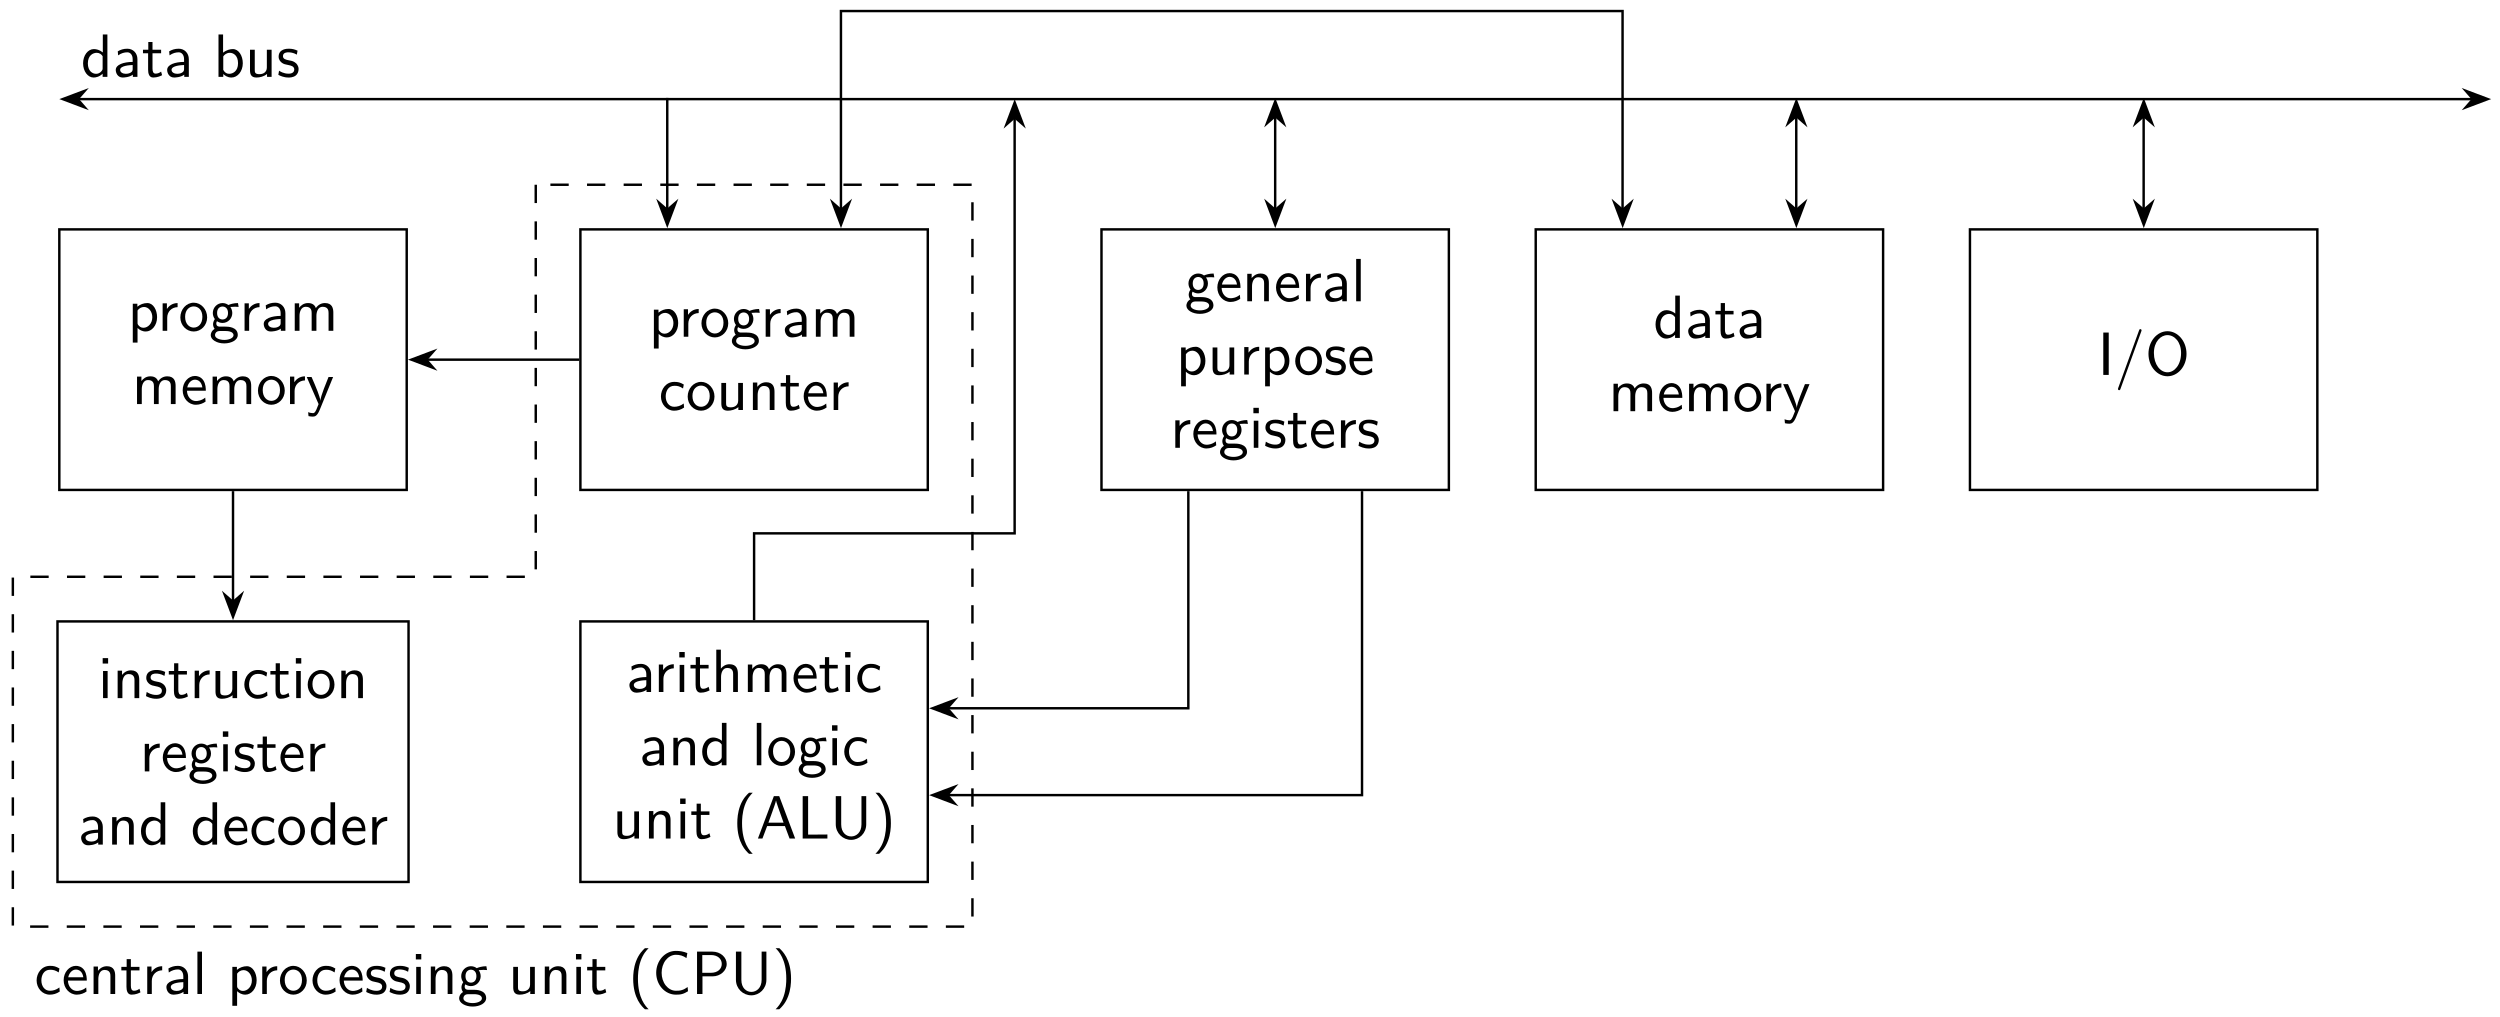 <svg xmlns="http://www.w3.org/2000/svg" xmlns:xlink="http://www.w3.org/1999/xlink" xmlns:inkscape="http://www.inkscape.org/namespaces/inkscape" version="1.1" width="408" height="166" viewBox="0 0 408 166">
<defs>
<path id="font_1_47" d="M.434-0V.694H.359V.4C.306 .444 .25 .455 .213 .455 .114 .455 .036 .351 .036 .222 .036 .091 .113-.011 .208-.011 .241-.011 .3-.002 .356 .052V0L.434-0M.356 .139C.356 .125 .355 .107 .323 .078 .3 .058 .275 .05 .249 .05 .187 .05 .114 .097 .114 .221 .114 .353 .2 .394 .259 .394 .304 .394 .334 .371 .356 .339V.139Z"/>
<path id="font_1_28" d="M.409 0V.289C.409 .391 .336 .461 .244 .461 .179 .461 .134 .445 .087 .418L.093 .352C.145 .389 .195 .402 .244 .402 .291 .402 .331 .362 .331 .288V.245C.181 .243 .054 .201 .054 .113 .054 .07 .081-.011 .168-.011 .182-.011 .276-.009 .334 .036V0H.409M.331 .132C.331 .113 .331 .088 .297 .069 .268 .051 .23 .05 .219 .05 .171 .05 .126 .073 .126 .115 .126 .185 .288 .192 .331 .194V.132Z"/>
<path id="font_1_105" d="M.332 .027 .316 .086C.29 .065 .258 .053 .226 .053 .189 .053 .175 .083 .175 .136V.386H.316V.444H.175V.571H.106V.444H.019V.386H.103V.119C.103 .059 .117-.011 .186-.011 .256-.011 .307 .014 .332 .027Z"/>
<path id="font_1_35" d="M.48 .223C.48 .347 .412 .455 .318 .455 .279 .455 .217 .445 .157 .396V.694H.082V-0L.16 0V.046C.184 .024 .227-.011 .294-.011 .394-.011 .48 .089 .48 .223M.402 .223C.402 .093 .318 .05 .257 .05 .218 .05 .185 .068 .16 .114V.335C.176 .359 .212 .394 .267 .394 .326 .394 .402 .351 .402 .223Z"/>
<path id="font_1_109" d="M.435 0V.444H.357V.154C.357 .079 .301 .044 .237 .044 .166 .044 .159 .07 .159 .113V.444H.081V.109C.081 .037 .104-.011 .187-.011 .24-.011 .311 .005 .36 .048V0H.435Z"/>
<path id="font_1_98" d="M.36 .128C.36 .183 .323 .217 .321 .22 .282 .255 .255 .261 .205 .27 .15 .281 .104 .291 .104 .34 .104 .402 .176 .402 .189 .402 .221 .402 .274 .398 .331 .364L.343 .429C.291 .453 .25 .461 .199 .461 .174 .461 .033 .461 .033 .33 .033 .281 .062 .249 .087 .23 .118 .208 .14 .204 .195 .193 .231 .186 .289 .174 .289 .121 .289 .052 .21 .052 .195 .052 .114 .052 .058 .089 .04 .101L.028 .033C.06 .017 .115-.011 .196-.011 .214-.011 .269-.011 .312 .021 .343 .045 .36 .085 .36 .128Z"/>
<path id="font_1_84" d="M.48 .223C.48 .343 .417 .455 .321 .455 .261 .455 .203 .434 .157 .395V.444H.082V-.193H.16V.046C.191 .017 .235-.011 .295-.011 .392-.011 .48 .087 .48 .223M.402 .223C.402 .12 .331 .05 .256 .05 .217 .05 .19 .07 .17 .097 .16 .112 .16 .114 .16 .132V.333C.184 .368 .223 .391 .266 .391 .342 .391 .402 .315 .402 .223Z"/>
<path id="font_1_96" d="M.327 .388V.455C.238 .454 .183 .405 .152 .359V.45H.082V0H.157V.214C.157 .314 .229 .386 .327 .388Z"/>
<path id="font_1_81" d="M.469 .22C.469 .354 .369 .461 .25 .461 .127 .461 .03 .351 .03 .22 .03 .088 .132-.011 .249-.011 .369-.011 .469 .09 .469 .22M.391 .23C.391 .112 .323 .053 .249 .053 .18 .053 .108 .109 .108 .23 .108 .351 .184 .4 .249 .4 .319 .4 .391 .348 .391 .23Z"/>
<path id="font_1_59" d="M.485 .392 .474 .455C.404 .455 .346 .436 .316 .423 .295 .44 .261 .455 .221 .455 .135 .455 .062 .383 .062 .292 .062 .255 .075 .219 .095 .193 .066 .152 .066 .113 .066 .108 .066 .082 .075 .053 .092 .032 .04 .001 .028-.045 .028-.071 .028-.146 .127-.206 .249-.206 .372-.206 .471-.147 .471-.07 .471 .069 .304 .069 .265 .069H.177C.164 .069 .119 .069 .119 .122 .119 .133 .123 .149 .13 .158 .151 .143 .184 .129 .221 .129 .311 .129 .381 .203 .381 .292 .381 .34 .359 .377 .348 .392L.352 .391C.374 .391 .402 .395 .426 .395 .444 .395 .485 .392 .485 .392V.392M.311 .292C.311 .214 .264 .186 .221 .186 .184 .186 .132 .209 .132 .292 .132 .375 .184 .398 .221 .398 .264 .398 .311 .37 .311 .292V.292M.401-.072C.401-.116 .332-.149 .25-.149 .169-.149 .098-.118 .098-.071 .098-.068 .098-.003 .176-.003H.266C.288-.003 .401-.003 .401-.072V-.072Z"/>
<path id="font_1_75" d="M.713 0V.298C.713 .365 .697 .455 .576 .455 .516 .455 .464 .427 .427 .373 .401 .449 .331 .455 .299 .455 .227 .455 .18 .414 .153 .378V.45H.081V0H.159V.245C.159 .313 .186 .394 .26 .394 .353 .394 .358 .329 .358 .291V0H.436V.245C.436 .313 .463 .394 .537 .394 .63 .394 .635 .329 .635 .291V0H.713Z"/>
<path id="font_1_50" d="M.414 .219C.414 .253 .413 .328 .374 .388 .333 .45 .272 .461 .236 .461 .125 .461 .035 .355 .035 .226 .035 .094 .131-.011 .251-.011 .314-.011 .371 .013 .41 .041L.404 .106C.341 .054 .275 .05 .252 .05 .172 .05 .108 .121 .105 .219H.414M.357 .274H.11C.126 .35 .179 .4 .236 .4 .288 .4 .344 .366 .357 .274Z"/>
<path id="font_1_118" d="M.446 .444H.371C.241 .126 .239 .08 .238 .057H.237C.231 .124 .151 .31 .147 .319L.093 .444H.014L.208 0 .172-.09C.146-.148 .129-.148 .115-.148 .099-.148 .067-.144 .037-.132L.043-.197C.065-.202 .093-.205 .115-.205 .15-.205 .187-.193 .228-.091L.446 .444Z"/>
<path id="font_1_66" d="M.156 0V.444H.081V0H.156M.164 .566V.655H.075V.566H.164Z"/>
<path id="font_1_77" d="M.435 0V.298C.435 .364 .42 .455 .298 .455 .208 .455 .159 .387 .153 .379V.45H.081V0H.159V.245C.159 .311 .184 .394 .26 .394 .356 .394 .357 .323 .357 .291V0H.435Z"/>
<path id="font_1_43" d="M.415 .04 .409 .107C.358 .067 .304 .053 .253 .053 .17 .053 .114 .125 .114 .223 .114 .301 .151 .397 .257 .397 .309 .397 .343 .389 .398 .353L.41 .418C.351 .452 .317 .461 .256 .461 .117 .461 .036 .34 .036 .222 .036 .098 .127-.011 .252-.011 .306-.011 .361 .003 .415 .04Z"/>
<path id="font_1_72" d="M.156 0V.694H.081V0H.156Z"/>
<path id="font_1_63" d="M.435 0V.298C.435 .364 .42 .455 .298 .455 .236 .455 .188 .424 .156 .383V.694H.081V0H.159V.245C.159 .311 .184 .394 .26 .394 .356 .394 .357 .323 .357 .291V0H.435Z"/>
<path id="font_1_85" d="M.332-.25C.284-.202 .157-.073 .157 .25 .157 .306 .16 .423 .201 .541 .242 .657 .299 .717 .332 .75H.271C.239 .72 .172 .659 .126 .536 .086 .429 .079 .323 .079 .25 .079-.073 .223-.206 .271-.25H.332Z"/>
<path id="font_1_27" d="M.638 0 .377 .694H.289L.028 0H.102L.179 .204H.47L.546 0H.638M.448 .26H.2C.251 .403 .214 .298 .265 .441 .286 .5 .317 .585 .324 .622H.325C.327 .608 .334 .583 .357 .517L.448 .26Z"/>
<path id="font_1_71" d="M.499 0V.066L.232 .064H.183V.694H.094V0H.499Z"/>
<path id="font_1_108" d="M.593 .233V.694H.515V.232C.515 .1 .431 .034 .347 .034 .265 .034 .183 .097 .183 .232V.694H.094V.233C.094 .087 .211-.022 .346-.022 .48-.022 .593 .088 .593 .233Z"/>
<path id="font_1_86" d="M.309 .25C.309 .573 .165 .706 .117 .75H.056C.104 .702 .231 .573 .231 .25 .231 .194 .228 .077 .187-.041 .146-.157 .089-.217 .056-.25H.117C.149-.22 .216-.159 .262-.036 .302 .071 .309 .177 .309 .25Z"/>
<path id="font_1_65" d="M.183 0V.694H.094V0H.183Z"/>
<path id="font_1_102" d="M.443 .73C.443 .741 .434 .75 .423 .75 .409 .75 .405 .74 .402 .73L.061-.212C.056-.225 .056-.23 .056-.23 .056-.241 .065-.25 .076-.25 .09-.25 .094-.24 .097-.23L.438 .712C.443 .725 .443 .73 .443 .73Z"/>
<path id="font_1_80" d="M.679 .345C.679 .555 .534 .716 .368 .716 .198 .716 .056 .553 .056 .345 .056 .133 .204-.022 .367-.022 .534-.022 .679 .135 .679 .345M.59 .36C.59 .165 .482 .043 .368 .043 .25 .043 .145 .168 .145 .36 .145 .543 .255 .652 .367 .652 .483 .652 .59 .539 .59 .36Z"/>
<path id="font_1_42" d="M.587 .045 .581 .114C.552 .094 .523 .075 .489 .065 .457 .054 .422 .053 .388 .053 .323 .053 .264 .088 .223 .139 .177 .198 .155 .272 .155 .347 .155 .422 .177 .497 .223 .556 .264 .607 .323 .642 .388 .642 .418 .642 .449 .639 .478 .63 .508 .621 .536 .606 .562 .588L.576 .67C.546 .682 .515 .692 .483 .698 .452 .704 .42 .706 .388 .706 .3 .706 .219 .666 .16 .601 .098 .531 .066 .44 .066 .347 .066 .254 .098 .163 .16 .094 .219 .029 .3-.011 .388-.011 .423-.011 .458-.01 .492 0 .526 .009 .557 .027 .587 .045Z"/>
<path id="font_1_83" d="M.582 .492C.582 .599 .483 .694 .345 .694H.096V0H.185V.289H.352C.476 .289 .582 .38 .582 .492M.501 .492C.501 .413 .438 .347 .323 .347H.182V.638H.323C.433 .638 .501 .577 .501 .492Z"/>
</defs>
<path transform="matrix(1,0,0,-1,9.681,58.696)" stroke-width=".399" stroke-linecap="butt" stroke-miterlimit="10" stroke-linejoin="miter" fill="none" stroke="#000000" d="M3.064 42.52H393.791"/>
<path transform="matrix(-1,-0,0,1,14.464,16.173)" d="M4.215 0 .643 1.346 1.818 0 .643-1.346Z"/>
<path transform="matrix(-1,-0,0,1,14.464,16.173)" stroke-width=".399" stroke-linecap="butt" stroke-miterlimit="10" stroke-linejoin="miter" fill="none" stroke="#000000" d="M4.215 0 .643 1.346 1.818 0 .643-1.346Z"/>
<path transform="matrix(1,0,0,-1,401.778,16.173)" d="M4.215 0 .643 1.346 1.818 0 .643-1.346Z"/>
<path transform="matrix(1,0,0,-1,401.778,16.173)" stroke-width=".399" stroke-linecap="butt" stroke-miterlimit="10" stroke-linejoin="miter" fill="none" stroke="#000000" d="M4.215 0 .643 1.346 1.818 0 .643-1.346Z"/>
<use data-text="d" xlink:href="#font_1_47" transform="matrix(9.963,0,0,-9.963,13.202,12.543)"/>
<use data-text="a" xlink:href="#font_1_28" transform="matrix(9.963,0,0,-9.963,18.353,12.543)"/>
<use data-text="t" xlink:href="#font_1_105" transform="matrix(9.963,0,0,-9.963,23.145,12.543)"/>
<use data-text="a" xlink:href="#font_1_28" transform="matrix(9.963,0,0,-9.963,26.742,12.543)"/>
<use data-text="b" xlink:href="#font_1_35" transform="matrix(9.963,0,0,-9.963,34.842,12.543)"/>
<use data-text="u" xlink:href="#font_1_109" transform="matrix(9.963,0,0,-9.963,39.993,12.543)"/>
<use data-text="s" xlink:href="#font_1_98" transform="matrix(9.963,0,0,-9.963,45.144,12.543)"/>
<path transform="matrix(1,0,0,-1,9.681,58.696)" stroke-width=".399" stroke-linecap="butt" stroke-miterlimit="10" stroke-linejoin="miter" fill="none" stroke="#000000" d="M0-21.26H56.694V21.26H0Z"/>
<use data-text="p" xlink:href="#font_1_84" transform="matrix(9.963,0,0,-9.963,20.853,53.992)"/>
<use data-text="r" xlink:href="#font_1_96" transform="matrix(9.963,0,0,-9.963,25.725,53.992)"/>
<use data-text="o" xlink:href="#font_1_81" transform="matrix(9.963,0,0,-9.963,29.133,53.992)"/>
<use data-text="g" xlink:href="#font_1_59" transform="matrix(9.963,0,0,-9.963,34.114,53.992)"/>
<use data-text="r" xlink:href="#font_1_96" transform="matrix(9.963,0,0,-9.963,39.096,53.992)"/>
<use data-text="a" xlink:href="#font_1_28" transform="matrix(9.963,0,0,-9.963,42.503,53.992)"/>
<use data-text="m" xlink:href="#font_1_75" transform="matrix(9.963,0,0,-9.963,47.295,53.992)"/>
<use data-text="m" xlink:href="#font_1_75" transform="matrix(9.963,0,0,-9.963,21.555,65.949)"/>
<use data-text="e" xlink:href="#font_1_50" transform="matrix(9.963,0,0,-9.963,29.466,65.949)"/>
<use data-text="m" xlink:href="#font_1_75" transform="matrix(9.963,0,0,-9.963,33.89,65.949)"/>
<use data-text="o" xlink:href="#font_1_81" transform="matrix(9.963,0,0,-9.963,41.8,65.949)"/>
<use data-text="r" xlink:href="#font_1_96" transform="matrix(9.963,0,0,-9.963,46.513,65.949)"/>
<use data-text="y" xlink:href="#font_1_118" transform="matrix(9.963,0,0,-9.963,49.92,65.949)"/>
<path transform="matrix(1,0,0,-1,9.681,58.696)" stroke-width=".399" stroke-linecap="butt" stroke-miterlimit="10" stroke-linejoin="miter" fill="none" stroke="#000000" d="M-.299-85.24H56.993V-42.719H-.299Z"/>
<use data-text="i" xlink:href="#font_1_66" transform="matrix(9.963,0,0,-9.963,16.01,113.931)"/>
<use data-text="n" xlink:href="#font_1_77" transform="matrix(9.963,0,0,-9.963,18.391,113.931)"/>
<use data-text="s" xlink:href="#font_1_98" transform="matrix(9.963,0,0,-9.963,23.542,113.931)"/>
<use data-text="t" xlink:href="#font_1_105" transform="matrix(9.963,0,0,-9.963,27.358,113.931)"/>
<use data-text="r" xlink:href="#font_1_96" transform="matrix(9.963,0,0,-9.963,30.955,113.931)"/>
<use data-text="u" xlink:href="#font_1_109" transform="matrix(9.963,0,0,-9.963,34.362,113.931)"/>
<use data-text="c" xlink:href="#font_1_43" transform="matrix(9.963,0,0,-9.963,39.513,113.931)"/>
<use data-text="t" xlink:href="#font_1_105" transform="matrix(9.963,0,0,-9.963,43.937,113.931)"/>
<use data-text="i" xlink:href="#font_1_66" transform="matrix(9.963,0,0,-9.963,47.533,113.931)"/>
<use data-text="o" xlink:href="#font_1_81" transform="matrix(9.963,0,0,-9.963,49.915,113.931)"/>
<use data-text="n" xlink:href="#font_1_77" transform="matrix(9.963,0,0,-9.963,54.896,113.931)"/>
<use data-text="r" xlink:href="#font_1_96" transform="matrix(9.963,0,0,-9.963,22.81,125.887)"/>
<use data-text="e" xlink:href="#font_1_50" transform="matrix(9.963,0,0,-9.963,26.218,125.887)"/>
<use data-text="g" xlink:href="#font_1_59" transform="matrix(9.963,0,0,-9.963,30.641,125.887)"/>
<use data-text="i" xlink:href="#font_1_66" transform="matrix(9.963,0,0,-9.963,35.623,125.887)"/>
<use data-text="s" xlink:href="#font_1_98" transform="matrix(9.963,0,0,-9.963,38.004,125.887)"/>
<use data-text="t" xlink:href="#font_1_105" transform="matrix(9.963,0,0,-9.963,41.82,125.887)"/>
<use data-text="e" xlink:href="#font_1_50" transform="matrix(9.963,0,0,-9.963,45.417,125.887)"/>
<use data-text="r" xlink:href="#font_1_96" transform="matrix(9.963,0,0,-9.963,49.84,125.887)"/>
<use data-text="a" xlink:href="#font_1_28" transform="matrix(9.963,0,0,-9.963,12.703,137.843)"/>
<use data-text="n" xlink:href="#font_1_77" transform="matrix(9.963,0,0,-9.963,17.495,137.843)"/>
<use data-text="d" xlink:href="#font_1_47" transform="matrix(9.963,0,0,-9.963,22.646,137.843)"/>
<use data-text="d" xlink:href="#font_1_47" transform="matrix(9.963,0,0,-9.963,31.105,137.843)"/>
<use data-text="e" xlink:href="#font_1_50" transform="matrix(9.963,0,0,-9.963,36.256,137.843)"/>
<use data-text="c" xlink:href="#font_1_43" transform="matrix(9.963,0,0,-9.963,40.679,137.843)"/>
<use data-text="o" xlink:href="#font_1_81" transform="matrix(9.963,0,0,-9.963,45.103,137.843)"/>
<use data-text="d" xlink:href="#font_1_47" transform="matrix(9.963,0,0,-9.963,50.363,137.843)"/>
<use data-text="e" xlink:href="#font_1_50" transform="matrix(9.963,0,0,-9.963,55.514,137.843)"/>
<use data-text="r" xlink:href="#font_1_96" transform="matrix(9.963,0,0,-9.963,59.938,137.843)"/>
<path transform="matrix(1,0,0,-1,9.681,58.696)" stroke-width=".399" stroke-linecap="butt" stroke-miterlimit="10" stroke-linejoin="miter" fill="none" stroke="#000000" d="M85.04-21.26H141.734V21.26H85.04Z"/>
<use data-text="p" xlink:href="#font_1_84" transform="matrix(9.963,0,0,-9.963,105.898,54.958)"/>
<use data-text="r" xlink:href="#font_1_96" transform="matrix(9.963,0,0,-9.963,110.77,54.958)"/>
<use data-text="o" xlink:href="#font_1_81" transform="matrix(9.963,0,0,-9.963,114.178,54.958)"/>
<use data-text="g" xlink:href="#font_1_59" transform="matrix(9.963,0,0,-9.963,119.159,54.958)"/>
<use data-text="r" xlink:href="#font_1_96" transform="matrix(9.963,0,0,-9.963,124.141,54.958)"/>
<use data-text="a" xlink:href="#font_1_28" transform="matrix(9.963,0,0,-9.963,127.548,54.958)"/>
<use data-text="m" xlink:href="#font_1_75" transform="matrix(9.963,0,0,-9.963,132.341,54.958)"/>
<use data-text="c" xlink:href="#font_1_43" transform="matrix(9.963,0,0,-9.963,107.507,66.915)"/>
<use data-text="o" xlink:href="#font_1_81" transform="matrix(9.963,0,0,-9.963,111.931,66.915)"/>
<use data-text="u" xlink:href="#font_1_109" transform="matrix(9.963,0,0,-9.963,116.913,66.915)"/>
<use data-text="n" xlink:href="#font_1_77" transform="matrix(9.963,0,0,-9.963,122.064,66.915)"/>
<use data-text="t" xlink:href="#font_1_105" transform="matrix(9.963,0,0,-9.963,127.215,66.915)"/>
<use data-text="e" xlink:href="#font_1_50" transform="matrix(9.963,0,0,-9.963,130.811,66.915)"/>
<use data-text="r" xlink:href="#font_1_96" transform="matrix(9.963,0,0,-9.963,135.235,66.915)"/>
<path transform="matrix(1,0,0,-1,9.681,58.696)" stroke-width=".399" stroke-linecap="butt" stroke-miterlimit="10" stroke-linejoin="miter" fill="none" stroke="#000000" d="M170.081-21.26H226.774V21.26H170.081Z"/>
<use data-text="g" xlink:href="#font_1_59" transform="matrix(9.963,0,0,-9.963,193.34,49.17)"/>
<use data-text="e" xlink:href="#font_1_50" transform="matrix(9.963,0,0,-9.963,198.322,49.17)"/>
<use data-text="n" xlink:href="#font_1_77" transform="matrix(9.963,0,0,-9.963,202.746,49.17)"/>
<use data-text="e" xlink:href="#font_1_50" transform="matrix(9.963,0,0,-9.963,207.897,49.17)"/>
<use data-text="r" xlink:href="#font_1_96" transform="matrix(9.963,0,0,-9.963,212.32,49.17)"/>
<use data-text="a" xlink:href="#font_1_28" transform="matrix(9.963,0,0,-9.963,215.728,49.17)"/>
<use data-text="l" xlink:href="#font_1_72" transform="matrix(9.963,0,0,-9.963,220.52,49.17)"/>
<use data-text="p" xlink:href="#font_1_84" transform="matrix(9.963,0,0,-9.963,191.94,61.126)"/>
<use data-text="u" xlink:href="#font_1_109" transform="matrix(9.963,0,0,-9.963,197.091,61.126)"/>
<use data-text="r" xlink:href="#font_1_96" transform="matrix(9.963,0,0,-9.963,202.242,61.126)"/>
<use data-text="p" xlink:href="#font_1_84" transform="matrix(9.963,0,0,-9.963,205.65,61.126)"/>
<use data-text="o" xlink:href="#font_1_81" transform="matrix(9.963,0,0,-9.963,211.08,61.126)"/>
<use data-text="s" xlink:href="#font_1_98" transform="matrix(9.963,0,0,-9.963,216.061,61.126)"/>
<use data-text="e" xlink:href="#font_1_50" transform="matrix(9.963,0,0,-9.963,219.877,61.126)"/>
<use data-text="r" xlink:href="#font_1_96" transform="matrix(9.963,0,0,-9.963,190.994,73.082)"/>
<use data-text="e" xlink:href="#font_1_50" transform="matrix(9.963,0,0,-9.963,194.402,73.082)"/>
<use data-text="g" xlink:href="#font_1_59" transform="matrix(9.963,0,0,-9.963,198.825,73.082)"/>
<use data-text="i" xlink:href="#font_1_66" transform="matrix(9.963,0,0,-9.963,203.807,73.082)"/>
<use data-text="s" xlink:href="#font_1_98" transform="matrix(9.963,0,0,-9.963,206.188,73.082)"/>
<use data-text="t" xlink:href="#font_1_105" transform="matrix(9.963,0,0,-9.963,210.004,73.082)"/>
<use data-text="e" xlink:href="#font_1_50" transform="matrix(9.963,0,0,-9.963,213.601,73.082)"/>
<use data-text="r" xlink:href="#font_1_96" transform="matrix(9.963,0,0,-9.963,218.024,73.082)"/>
<use data-text="s" xlink:href="#font_1_98" transform="matrix(9.963,0,0,-9.963,221.432,73.082)"/>
<path transform="matrix(1,0,0,-1,9.681,58.696)" stroke-width=".399" stroke-linecap="butt" stroke-miterlimit="10" stroke-linejoin="miter" fill="none" stroke="#000000" d="M85.04-85.24H141.734V-42.719H85.04Z"/>
<use data-text="a" xlink:href="#font_1_28" transform="matrix(9.963,0,0,-9.963,102.182,112.935)"/>
<use data-text="r" xlink:href="#font_1_96" transform="matrix(9.963,0,0,-9.963,106.705,112.935)"/>
<use data-text="i" xlink:href="#font_1_66" transform="matrix(9.963,0,0,-9.963,110.113,112.935)"/>
<use data-text="t" xlink:href="#font_1_105" transform="matrix(9.963,0,0,-9.963,112.494,112.935)"/>
<use data-text="h" xlink:href="#font_1_63" transform="matrix(9.963,0,0,-9.963,116.091,112.935)"/>
<use data-text="m" xlink:href="#font_1_75" transform="matrix(9.963,0,0,-9.963,121.242,112.935)"/>
<use data-text="e" xlink:href="#font_1_50" transform="matrix(9.963,0,0,-9.963,129.152,112.935)"/>
<use data-text="t" xlink:href="#font_1_105" transform="matrix(9.963,0,0,-9.963,133.576,112.935)"/>
<use data-text="i" xlink:href="#font_1_66" transform="matrix(9.963,0,0,-9.963,137.173,112.935)"/>
<use data-text="c" xlink:href="#font_1_43" transform="matrix(9.963,0,0,-9.963,139.554,112.935)"/>
<use data-text="a" xlink:href="#font_1_28" transform="matrix(9.963,0,0,-9.963,104.295,124.891)"/>
<use data-text="n" xlink:href="#font_1_77" transform="matrix(9.963,0,0,-9.963,109.087,124.891)"/>
<use data-text="d" xlink:href="#font_1_47" transform="matrix(9.963,0,0,-9.963,114.238,124.891)"/>
<use data-text="l" xlink:href="#font_1_72" transform="matrix(9.963,0,0,-9.963,122.697,124.891)"/>
<use data-text="o" xlink:href="#font_1_81" transform="matrix(9.963,0,0,-9.963,125.078,124.891)"/>
<use data-text="g" xlink:href="#font_1_59" transform="matrix(9.963,0,0,-9.963,130.06,124.891)"/>
<use data-text="i" xlink:href="#font_1_66" transform="matrix(9.963,0,0,-9.963,135.042,124.891)"/>
<use data-text="c" xlink:href="#font_1_43" transform="matrix(9.963,0,0,-9.963,137.423,124.891)"/>
<use data-text="u" xlink:href="#font_1_109" transform="matrix(9.963,0,0,-9.963,99.951,136.847)"/>
<use data-text="n" xlink:href="#font_1_77" transform="matrix(9.963,0,0,-9.963,105.102,136.847)"/>
<use data-text="i" xlink:href="#font_1_66" transform="matrix(9.963,0,0,-9.963,110.253,136.847)"/>
<use data-text="t" xlink:href="#font_1_105" transform="matrix(9.963,0,0,-9.963,112.634,136.847)"/>
<use data-text="(" xlink:href="#font_1_85" transform="matrix(9.963,0,0,-9.963,119.538,136.847)"/>
<use data-text="A" xlink:href="#font_1_27" transform="matrix(9.963,0,0,-9.963,123.414,136.847)"/>
<use data-text="L" xlink:href="#font_1_71" transform="matrix(9.963,0,0,-9.963,130.06,136.847)"/>
<use data-text="U" xlink:href="#font_1_108" transform="matrix(9.963,0,0,-9.963,135.46,136.847)"/>
<use data-text=")" xlink:href="#font_1_86" transform="matrix(9.963,0,0,-9.963,142.314,136.847)"/>
<path transform="matrix(1,0,0,-1,9.681,58.696)" stroke-width=".399" stroke-linecap="butt" stroke-miterlimit="10" stroke-linejoin="miter" fill="none" stroke="#000000" d="M240.948-21.26H297.641V21.26H240.948Z"/>
<use data-text="d" xlink:href="#font_1_47" transform="matrix(9.963,0,0,-9.963,269.825,55.153)"/>
<use data-text="a" xlink:href="#font_1_28" transform="matrix(9.963,0,0,-9.963,274.976,55.153)"/>
<use data-text="t" xlink:href="#font_1_105" transform="matrix(9.963,0,0,-9.963,279.768,55.153)"/>
<use data-text="a" xlink:href="#font_1_28" transform="matrix(9.963,0,0,-9.963,283.365,55.153)"/>
<use data-text="m" xlink:href="#font_1_75" transform="matrix(9.963,0,0,-9.963,262.518,67.11)"/>
<use data-text="e" xlink:href="#font_1_50" transform="matrix(9.963,0,0,-9.963,270.428,67.11)"/>
<use data-text="m" xlink:href="#font_1_75" transform="matrix(9.963,0,0,-9.963,274.852,67.11)"/>
<use data-text="o" xlink:href="#font_1_81" transform="matrix(9.963,0,0,-9.963,282.763,67.11)"/>
<use data-text="r" xlink:href="#font_1_96" transform="matrix(9.963,0,0,-9.963,287.465,67.11)"/>
<use data-text="y" xlink:href="#font_1_118" transform="matrix(9.963,0,0,-9.963,290.873,67.11)"/>
<path transform="matrix(1,0,0,-1,9.681,58.696)" stroke-width=".399" stroke-linecap="butt" stroke-miterlimit="10" stroke-linejoin="miter" fill="none" stroke="#000000" d="M311.815-21.26H368.509V21.26H311.815Z"/>
<use data-text="I" xlink:href="#font_1_65" transform="matrix(9.963,0,0,-9.963,342.321,61.187)"/>
<use data-text="/" xlink:href="#font_1_102" transform="matrix(9.963,0,0,-9.963,345.091,61.187)"/>
<use data-text="O" xlink:href="#font_1_80" transform="matrix(9.963,0,0,-9.963,350.073,61.187)"/>
<path transform="matrix(1,0,0,-1,9.681,58.696)" stroke-width=".399" stroke-linecap="butt" stroke-dasharray="2.989,2.989" stroke-miterlimit="10" stroke-linejoin="miter" fill="none" stroke="#000000" d="M77.754 28.546V-35.434H-7.585V-92.526H149.02V28.546Z"/>
<use data-text="c" xlink:href="#font_1_43" transform="matrix(9.963,0,0,-9.963,5.616,162.219)"/>
<use data-text="e" xlink:href="#font_1_50" transform="matrix(9.963,0,0,-9.963,10.04,162.219)"/>
<use data-text="n" xlink:href="#font_1_77" transform="matrix(9.963,0,0,-9.963,14.464,162.219)"/>
<use data-text="t" xlink:href="#font_1_105" transform="matrix(9.963,0,0,-9.963,19.614,162.219)"/>
<use data-text="r" xlink:href="#font_1_96" transform="matrix(9.963,0,0,-9.963,23.211,162.219)"/>
<use data-text="a" xlink:href="#font_1_28" transform="matrix(9.963,0,0,-9.963,26.619,162.219)"/>
<use data-text="l" xlink:href="#font_1_72" transform="matrix(9.963,0,0,-9.963,31.411,162.219)"/>
<use data-text="p" xlink:href="#font_1_84" transform="matrix(9.963,0,0,-9.963,37.1,162.219)"/>
<use data-text="r" xlink:href="#font_1_96" transform="matrix(9.963,0,0,-9.963,41.982,162.219)"/>
<use data-text="o" xlink:href="#font_1_81" transform="matrix(9.963,0,0,-9.963,45.389,162.219)"/>
<use data-text="c" xlink:href="#font_1_43" transform="matrix(9.963,0,0,-9.963,50.64,162.219)"/>
<use data-text="e" xlink:href="#font_1_50" transform="matrix(9.963,0,0,-9.963,55.064,162.219)"/>
<use data-text="s" xlink:href="#font_1_98" transform="matrix(9.963,0,0,-9.963,59.487,162.219)"/>
<use data-text="s" xlink:href="#font_1_98" transform="matrix(9.963,0,0,-9.963,63.303,162.219)"/>
<use data-text="i" xlink:href="#font_1_66" transform="matrix(9.963,0,0,-9.963,67.119,162.219)"/>
<use data-text="n" xlink:href="#font_1_77" transform="matrix(9.963,0,0,-9.963,69.5,162.219)"/>
<use data-text="g" xlink:href="#font_1_59" transform="matrix(9.963,0,0,-9.963,74.651,162.219)"/>
<use data-text="u" xlink:href="#font_1_109" transform="matrix(9.963,0,0,-9.963,82.951,162.219)"/>
<use data-text="n" xlink:href="#font_1_77" transform="matrix(9.963,0,0,-9.963,88.101,162.219)"/>
<use data-text="i" xlink:href="#font_1_66" transform="matrix(9.963,0,0,-9.963,93.252,162.219)"/>
<use data-text="t" xlink:href="#font_1_105" transform="matrix(9.963,0,0,-9.963,95.634,162.219)"/>
<use data-text="(" xlink:href="#font_1_85" transform="matrix(9.963,0,0,-9.963,102.548,162.219)"/>
<use data-text="C" xlink:href="#font_1_42" transform="matrix(9.963,0,0,-9.963,106.434,162.219)"/>
<use data-text="P" xlink:href="#font_1_83" transform="matrix(9.963,0,0,-9.963,112.8,162.219)"/>
<use data-text="U" xlink:href="#font_1_108" transform="matrix(9.963,0,0,-9.963,119.167,162.219)"/>
<use data-text=")" xlink:href="#font_1_86" transform="matrix(9.963,0,0,-9.963,126.021,162.219)"/>
<path transform="matrix(1,0,0,-1,9.681,58.696)" stroke-width=".399" stroke-linecap="butt" stroke-miterlimit="10" stroke-linejoin="miter" fill="none" stroke="#000000" d="M28.347-21.459V-39.456"/>
<path transform="matrix(0,1,1,0,38.03,96.436)" d="M4.215 0 .643 1.346 1.818 0 .643-1.346Z"/>
<path transform="matrix(0,1,1,0,38.03,96.436)" stroke-width=".399" stroke-linecap="butt" stroke-miterlimit="10" stroke-linejoin="miter" fill="none" stroke="#000000" d="M4.215 0 .643 1.346 1.818 0 .643-1.346Z"/>
<path transform="matrix(1,0,0,-1,9.681,58.696)" stroke-width=".399" stroke-linecap="butt" stroke-miterlimit="10" stroke-linejoin="miter" fill="none" stroke="#000000" d="M99.214 24.523V42.719"/>
<path transform="matrix(0,1,1,0,108.901,32.453)" d="M4.215 0 .643 1.346 1.818 0 .643-1.346Z"/>
<path transform="matrix(0,1,1,0,108.901,32.453)" stroke-width=".399" stroke-linecap="butt" stroke-miterlimit="10" stroke-linejoin="miter" fill="none" stroke="#000000" d="M4.215 0 .643 1.346 1.818 0 .643-1.346Z"/>
<path transform="matrix(1,0,0,-1,9.681,58.696)" stroke-width=".399" stroke-linecap="butt" stroke-miterlimit="10" stroke-linejoin="miter" fill="none" stroke="#000000" d="M84.841 0H59.957"/>
<path transform="matrix(-1,-0,0,1,71.36,58.696)" d="M4.215 0 .643 1.346 1.818 0 .643-1.346Z"/>
<path transform="matrix(-1,-0,0,1,71.36,58.696)" stroke-width=".399" stroke-linecap="butt" stroke-miterlimit="10" stroke-linejoin="miter" fill="none" stroke="#000000" d="M4.215 0 .643 1.346 1.818 0 .643-1.346Z"/>
<path transform="matrix(1,0,0,-1,9.681,58.696)" stroke-width=".399" stroke-linecap="butt" stroke-miterlimit="10" stroke-linejoin="miter" fill="none" stroke="#000000" d="M255.121 24.523V56.893H127.561V24.523"/>
<path transform="matrix(0,1,1,0,264.818,32.453)" d="M4.215 0 .643 1.346 1.818 0 .643-1.346Z"/>
<path transform="matrix(0,1,1,0,264.818,32.453)" stroke-width=".399" stroke-linecap="butt" stroke-miterlimit="10" stroke-linejoin="miter" fill="none" stroke="#000000" d="M4.215 0 .643 1.346 1.818 0 .643-1.346Z"/>
<path transform="matrix(0,1,1,0,137.25,32.453)" d="M4.215 0 .643 1.346 1.818 0 .643-1.346Z"/>
<path transform="matrix(0,1,1,0,137.25,32.453)" stroke-width=".399" stroke-linecap="butt" stroke-miterlimit="10" stroke-linejoin="miter" fill="none" stroke="#000000" d="M4.215 0 .643 1.346 1.818 0 .643-1.346Z"/>
<path transform="matrix(1,0,0,-1,9.681,58.696)" stroke-width=".399" stroke-linecap="butt" stroke-miterlimit="10" stroke-linejoin="miter" fill="none" stroke="#000000" d="M198.428 24.523V39.656"/>
<path transform="matrix(0,1,1,0,208.121,32.453)" d="M4.215 0 .643 1.346 1.818 0 .643-1.346Z"/>
<path transform="matrix(0,1,1,0,208.121,32.453)" stroke-width=".399" stroke-linecap="butt" stroke-miterlimit="10" stroke-linejoin="miter" fill="none" stroke="#000000" d="M4.215 0 .643 1.346 1.818 0 .643-1.346Z"/>
<path transform="matrix(0,-1,-1,-0,208.121,20.756)" d="M4.215 0 .643 1.346 1.818 0 .643-1.346Z"/>
<path transform="matrix(0,-1,-1,-0,208.121,20.756)" stroke-width=".399" stroke-linecap="butt" stroke-miterlimit="10" stroke-linejoin="miter" fill="none" stroke="#000000" d="M4.215 0 .643 1.346 1.818 0 .643-1.346Z"/>
<path transform="matrix(1,0,0,-1,9.681,58.696)" stroke-width=".399" stroke-linecap="butt" stroke-miterlimit="10" stroke-linejoin="miter" fill="none" stroke="#000000" d="M184.254-21.459V-56.893H144.997"/>
<path transform="matrix(-1,-0,0,1,156.406,115.592)" d="M4.215 0 .643 1.346 1.818 0 .643-1.346Z"/>
<path transform="matrix(-1,-0,0,1,156.406,115.592)" stroke-width=".399" stroke-linecap="butt" stroke-miterlimit="10" stroke-linejoin="miter" fill="none" stroke="#000000" d="M4.215 0 .643 1.346 1.818 0 .643-1.346Z"/>
<path transform="matrix(1,0,0,-1,9.681,58.696)" stroke-width=".399" stroke-linecap="butt" stroke-miterlimit="10" stroke-linejoin="miter" fill="none" stroke="#000000" d="M212.601-21.459V-71.066H144.997"/>
<path transform="matrix(-1,-0,0,1,156.406,129.766)" d="M4.215 0 .643 1.346 1.818 0 .643-1.346Z"/>
<path transform="matrix(-1,-0,0,1,156.406,129.766)" stroke-width=".399" stroke-linecap="butt" stroke-miterlimit="10" stroke-linejoin="miter" fill="none" stroke="#000000" d="M4.215 0 .643 1.346 1.818 0 .643-1.346Z"/>
<path transform="matrix(1,0,0,-1,9.681,58.696)" stroke-width=".399" stroke-linecap="butt" stroke-miterlimit="10" stroke-linejoin="miter" fill="none" stroke="#000000" d="M113.387-42.52V-28.347H155.907V39.456"/>
<path transform="matrix(0,-1,-1,-0,165.598,20.955)" d="M4.215 0 .643 1.346 1.818 0 .643-1.346Z"/>
<path transform="matrix(0,-1,-1,-0,165.598,20.955)" stroke-width=".399" stroke-linecap="butt" stroke-miterlimit="10" stroke-linejoin="miter" fill="none" stroke="#000000" d="M4.215 0 .643 1.346 1.818 0 .643-1.346Z"/>
<path transform="matrix(1,0,0,-1,9.681,58.696)" stroke-width=".399" stroke-linecap="butt" stroke-miterlimit="10" stroke-linejoin="miter" fill="none" stroke="#000000" d="M283.468 24.523V39.656"/>
<path transform="matrix(0,1,1,0,293.166,32.453)" d="M4.215 0 .643 1.346 1.818 0 .643-1.346Z"/>
<path transform="matrix(0,1,1,0,293.166,32.453)" stroke-width=".399" stroke-linecap="butt" stroke-miterlimit="10" stroke-linejoin="miter" fill="none" stroke="#000000" d="M4.215 0 .643 1.346 1.818 0 .643-1.346Z"/>
<path transform="matrix(0,-1,-1,-0,293.166,20.756)" d="M4.215 0 .643 1.346 1.818 0 .643-1.346Z"/>
<path transform="matrix(0,-1,-1,-0,293.166,20.756)" stroke-width=".399" stroke-linecap="butt" stroke-miterlimit="10" stroke-linejoin="miter" fill="none" stroke="#000000" d="M4.215 0 .643 1.346 1.818 0 .643-1.346Z"/>
<path transform="matrix(1,0,0,-1,9.681,58.696)" stroke-width=".399" stroke-linecap="butt" stroke-miterlimit="10" stroke-linejoin="miter" fill="none" stroke="#000000" d="M340.162 24.523V39.656"/>
<path transform="matrix(0,1,1,0,349.864,32.453)" d="M4.215 0 .643 1.346 1.818 0 .643-1.346Z"/>
<path transform="matrix(0,1,1,0,349.864,32.453)" stroke-width=".399" stroke-linecap="butt" stroke-miterlimit="10" stroke-linejoin="miter" fill="none" stroke="#000000" d="M4.215 0 .643 1.346 1.818 0 .643-1.346Z"/>
<path transform="matrix(0,-1,-1,-0,349.864,20.756)" d="M4.215 0 .643 1.346 1.818 0 .643-1.346Z"/>
<path transform="matrix(0,-1,-1,-0,349.864,20.756)" stroke-width=".399" stroke-linecap="butt" stroke-miterlimit="10" stroke-linejoin="miter" fill="none" stroke="#000000" d="M4.215 0 .643 1.346 1.818 0 .643-1.346Z"/>
</svg>
